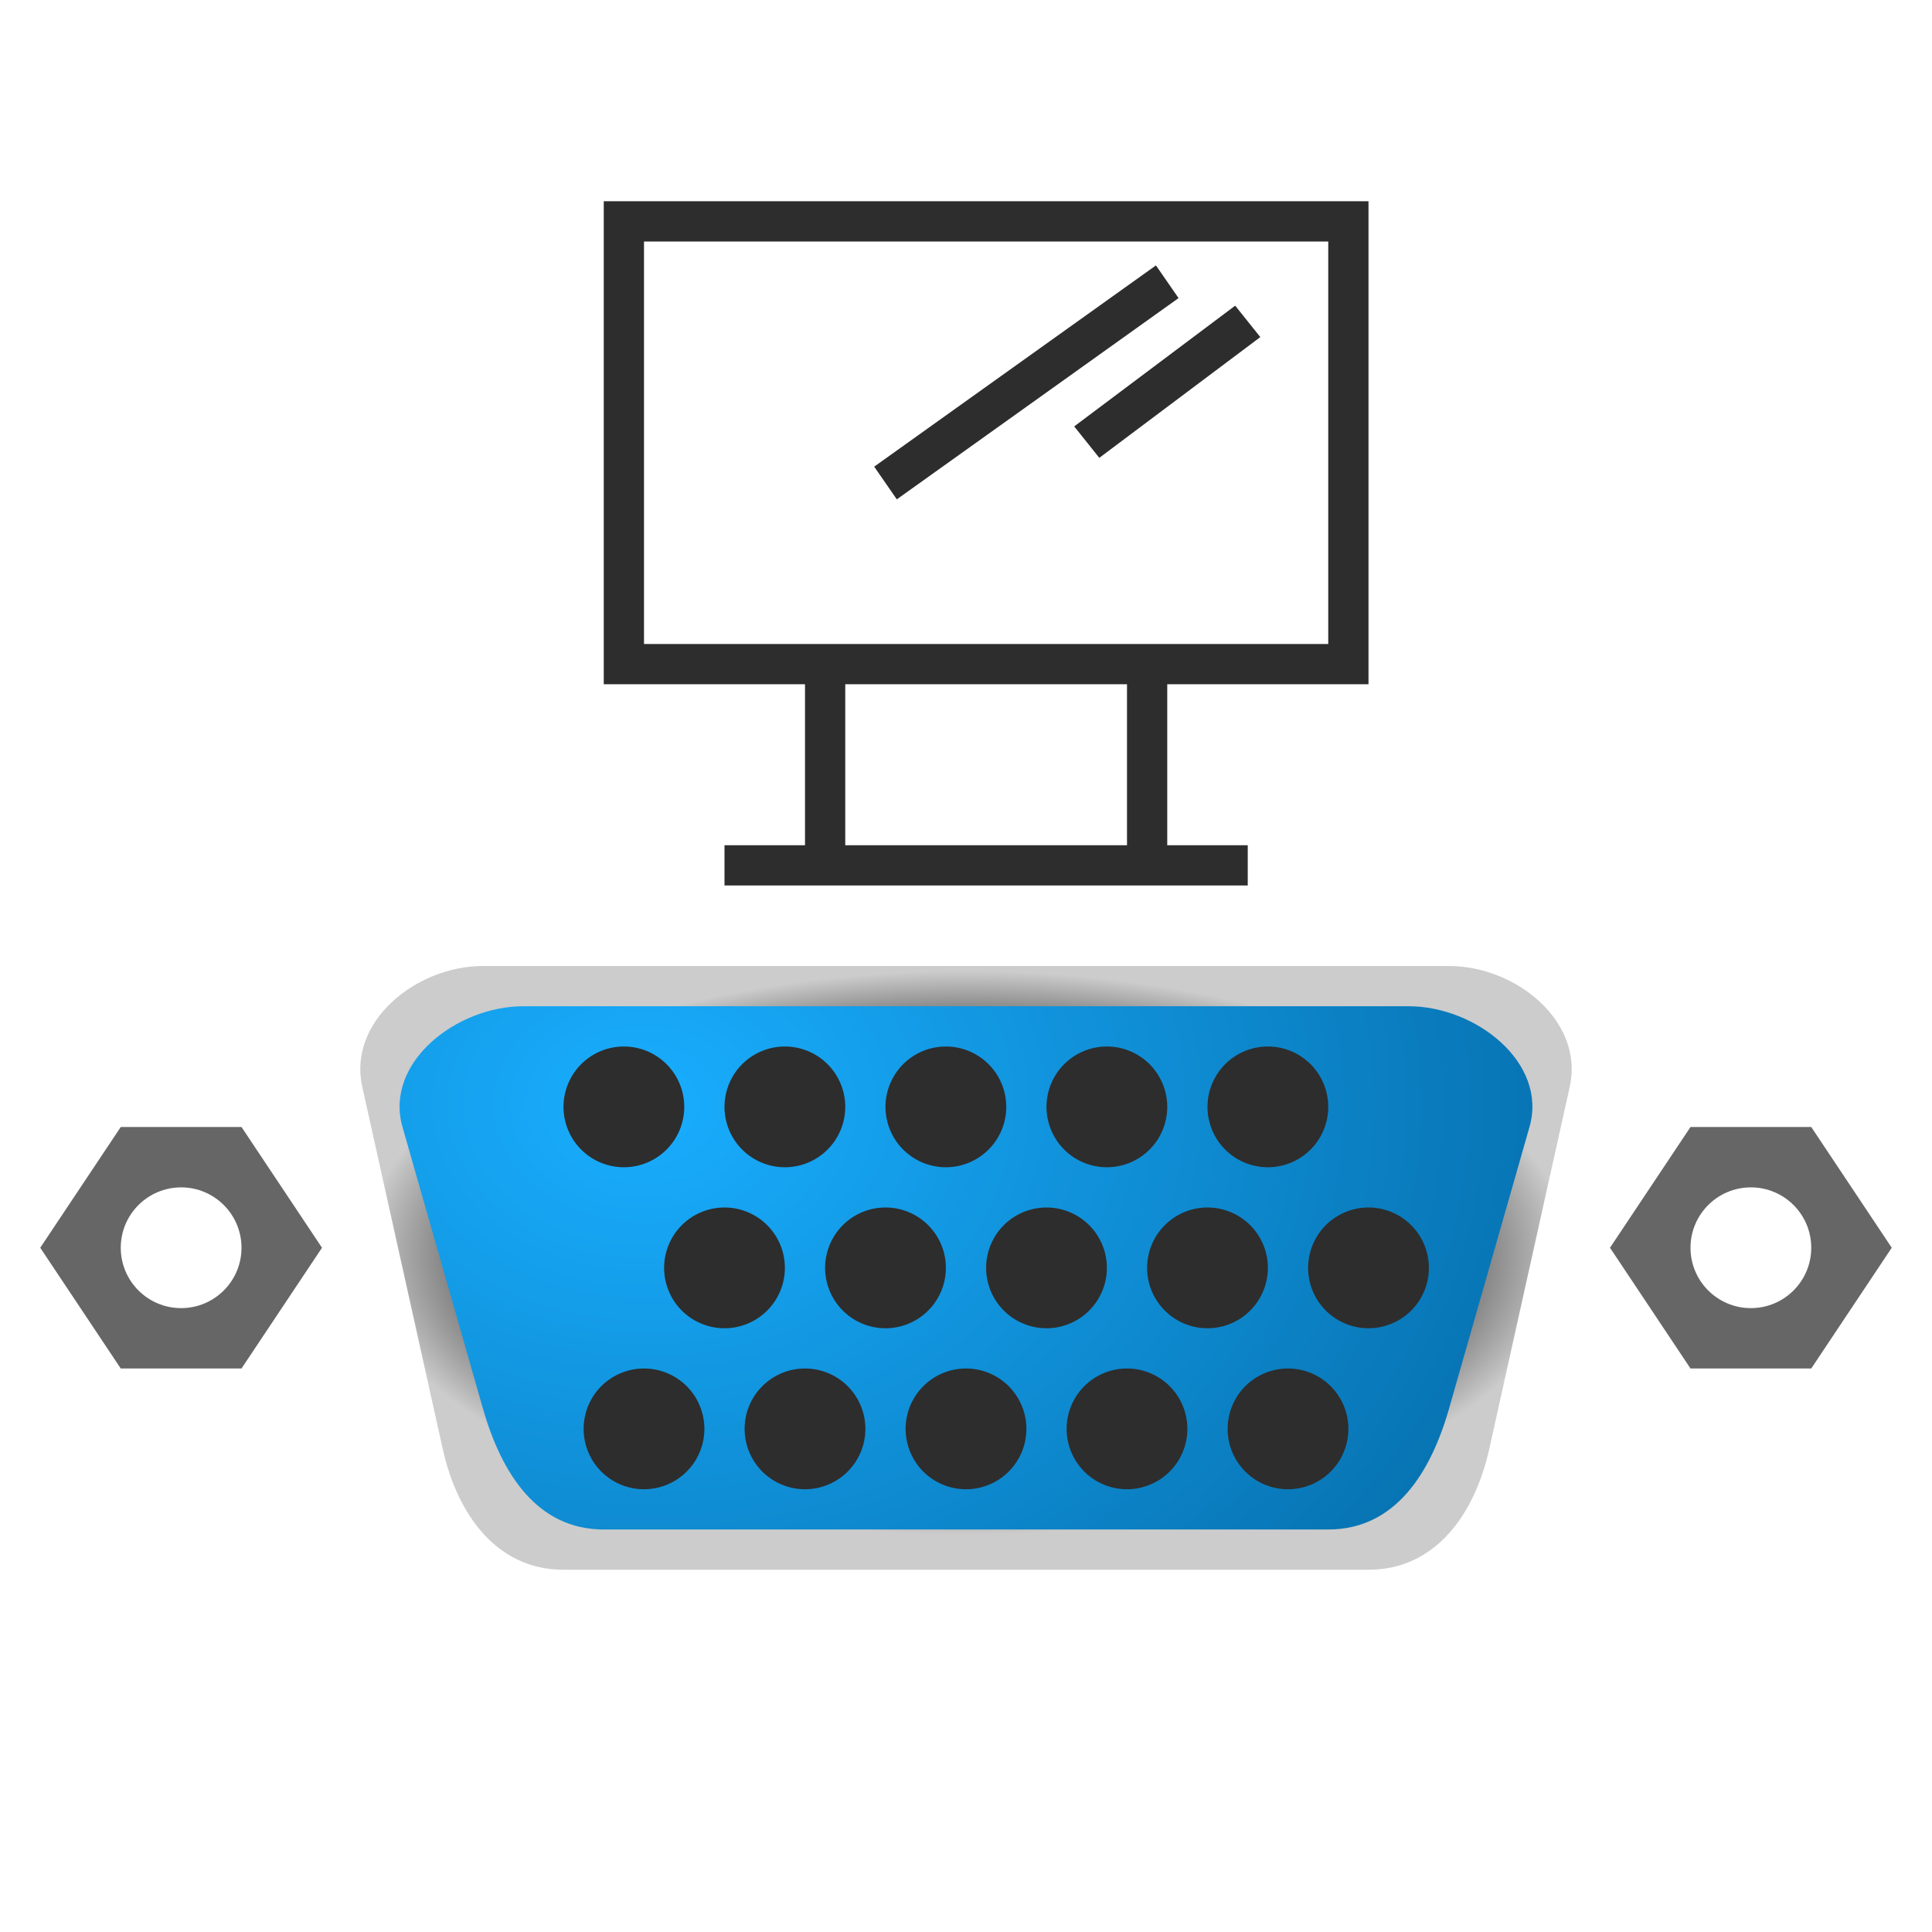 <?xml version="1.0" encoding="UTF-8" standalone="no"?>
<!-- Created with Inkscape (http://www.inkscape.org/) -->
<svg
    xmlns:inkscape="http://www.inkscape.org/namespaces/inkscape"
    xmlns:rdf="http://www.w3.org/1999/02/22-rdf-syntax-ns#"
    xmlns="http://www.w3.org/2000/svg"
    xmlns:sodipodi="http://sodipodi.sourceforge.net/DTD/sodipodi-0.dtd"
    xmlns:ns1="http://sozi.baierouge.fr"
    xmlns:cc="http://creativecommons.org/ns#"
    xmlns:xlink="http://www.w3.org/1999/xlink"
    xmlns:dc="http://purl.org/dc/elements/1.1/"
    id="svg2"
    sodipodi:docname="VGA port.svg"
    viewBox="0 0 48 48"
    version="1.1"
    inkscape:version="0.48.4 r9939"
  >
  <defs
      id="defs4"
    >
    <radialGradient
        id="radialGradient3773"
        gradientUnits="userSpaceOnUse"
        cy="1020.1"
        cx="20.421"
        gradientTransform="matrix(.996 -4.3145e-8 2.0134e-8 .465 3.659 561.18)"
        r="15.059"
        inkscape:collect="always"
      >
      <stop
          id="stop3769"
          style="stop-color:#2d2d2d"
          offset="0"
      />
      <stop
          id="stop3783"
          style="stop-color:#666666"
          offset="0.8"
      />
      <stop
          id="stop3771"
          style="stop-color:#cccccc"
          offset="1"
      />
    </radialGradient
    >
    <radialGradient
        id="radialGradient3863"
        gradientUnits="userSpaceOnUse"
        cy="1020.4"
        cx="14.319"
        gradientTransform="matrix(2.274 0 -0 1.777 -16.56 -781.4)"
        r="14.072"
        inkscape:collect="always"
      >
      <stop
          id="stop3859"
          style="stop-color:#19aeff"
          offset="0"
      />
      <stop
          id="stop3861"
          style="stop-color:#005c94"
          offset="1"
      />
    </radialGradient
    >
  </defs
  >
  <sodipodi:namedview
      id="base"
      bordercolor="#666666"
      inkscape:pageshadow="2"
      inkscape:window-y="-8"
      pagecolor="#ffffff"
      inkscape:snap-intersection-paths="true"
      inkscape:snap-smooth-nodes="true"
      inkscape:window-maximized="1"
      inkscape:zoom="1"
      inkscape:window-x="-8"
      inkscape:window-height="961"
      showgrid="true"
      borderopacity="1.0"
      inkscape:current-layer="layer1"
      inkscape:cx="27.761912"
      inkscape:cy="37.092619"
      inkscape:object-nodes="true"
      inkscape:window-width="1280"
      inkscape:object-paths="true"
      inkscape:pageopacity="0.0"
      inkscape:document-units="px"
    >
    <inkscape:grid
        id="grid2985"
        enabled="true"
        visible="true"
        snapvisiblegridlinesonly="true"
        type="xygrid"
        empspacing="5"
    />
  </sodipodi:namedview
  >
  <g
      id="layer1"
      inkscape:label="Layer 1"
      inkscape:groupmode="layer"
      transform="translate(0 -1004.4)"
    >
    <path
        id="rect2987"
        sodipodi:nodetypes="sssssssss"
        style="fill-rule:evenodd;color:#000000;fill:url(#radialGradient3773)"
        inkscape:connector-curvature="0"
        d="m12 1028.4h24c1.662 0 3.361 1.378 3 3l-2 9c-0.361 1.622-1.338 3-3 3h-20c-1.662 0-2.639-1.378-3-3l-2-9c-0.361-1.622 1.338-3 3-3z"
    />
    <path
        id="path2992"
        style="fill:#666666"
        inkscape:connector-curvature="0"
        d="m3 1032.4-2 3 2 3h3l2-3-2-3h-3zm1.5 1.5c0.828 0 1.5 0.672 1.5 1.5s-0.672 1.5-1.5 1.5-1.5-0.672-1.5-1.5 0.672-1.5 1.5-1.5z"
    />
    <path
        id="path2997"
        d="m13 1029.4h22c1.662 0 3.457 1.402 3 3l-2 7c-0.457 1.598-1.338 3-3 3h-18c-1.662 0-2.543-1.402-3-3l-2-7c-0.457-1.598 1.338-3 3-3z"
        sodipodi:nodetypes="sssssssss"
        style="fill-rule:evenodd;color:#000000;fill:url(#radialGradient3863)"
        inkscape:connector-curvature="0"
    />
    <path
        id="path3827"
        sodipodi:rx="1.5"
        sodipodi:ry="1.5"
        style="fill-rule:evenodd;color:#000000;fill:#2d2d2d"
        sodipodi:type="arc"
        d="m15 19.5a1.5 1.5 0 1 1 -3 0 1.5 1.5 0 1 1 3 0z"
        transform="translate(6 1012.4)"
        sodipodi:cy="19.5"
        sodipodi:cx="13.5"
    />
    <path
        id="path3829"
        sodipodi:rx="1.5"
        sodipodi:ry="1.5"
        style="fill-rule:evenodd;color:#000000;fill:#2d2d2d"
        sodipodi:type="arc"
        d="m15 19.5a1.5 1.5 0 1 1 -3 0 1.5 1.5 0 1 1 3 0z"
        transform="translate(8.5 1016.4)"
        sodipodi:cy="19.5"
        sodipodi:cx="13.5"
    />
    <path
        id="path3831"
        sodipodi:rx="1.5"
        sodipodi:ry="1.5"
        style="fill-rule:evenodd;color:#000000;fill:#2d2d2d"
        sodipodi:type="arc"
        d="m15 19.5a1.5 1.5 0 1 1 -3 0 1.5 1.5 0 1 1 3 0z"
        transform="translate(6.5 1020.4)"
        sodipodi:cy="19.5"
        sodipodi:cx="13.5"
    />
    <path
        id="path3833"
        sodipodi:rx="1.5"
        sodipodi:ry="1.5"
        style="fill-rule:evenodd;color:#000000;fill:#2d2d2d"
        sodipodi:type="arc"
        d="m15 19.5a1.5 1.5 0 1 1 -3 0 1.5 1.5 0 1 1 3 0z"
        transform="translate(10 1012.4)"
        sodipodi:cy="19.5"
        sodipodi:cx="13.5"
    />
    <path
        id="path3835"
        sodipodi:rx="1.5"
        sodipodi:ry="1.5"
        style="fill-rule:evenodd;color:#000000;fill:#2d2d2d"
        sodipodi:type="arc"
        d="m15 19.5a1.5 1.5 0 1 1 -3 0 1.5 1.5 0 1 1 3 0z"
        transform="translate(12.5 1016.4)"
        sodipodi:cy="19.5"
        sodipodi:cx="13.5"
    />
    <path
        id="path3837"
        sodipodi:rx="1.5"
        sodipodi:ry="1.5"
        style="fill-rule:evenodd;color:#000000;fill:#2d2d2d"
        sodipodi:type="arc"
        d="m15 19.5a1.5 1.5 0 1 1 -3 0 1.5 1.5 0 1 1 3 0z"
        transform="translate(10.5 1020.4)"
        sodipodi:cy="19.5"
        sodipodi:cx="13.5"
    />
    <path
        id="path3839"
        sodipodi:rx="1.5"
        sodipodi:ry="1.5"
        style="fill-rule:evenodd;color:#000000;fill:#2d2d2d"
        sodipodi:type="arc"
        d="m15 19.5a1.5 1.5 0 1 1 -3 0 1.5 1.5 0 1 1 3 0z"
        transform="translate(14 1012.4)"
        sodipodi:cy="19.5"
        sodipodi:cx="13.5"
    />
    <path
        id="path3841"
        sodipodi:rx="1.5"
        sodipodi:ry="1.5"
        style="fill-rule:evenodd;color:#000000;fill:#2d2d2d"
        sodipodi:type="arc"
        d="m15 19.5a1.5 1.5 0 1 1 -3 0 1.5 1.5 0 1 1 3 0z"
        transform="translate(16.5 1016.4)"
        sodipodi:cy="19.5"
        sodipodi:cx="13.5"
    />
    <path
        id="path3843"
        sodipodi:rx="1.5"
        sodipodi:ry="1.5"
        style="fill-rule:evenodd;color:#000000;fill:#2d2d2d"
        sodipodi:type="arc"
        d="m15 19.5a1.5 1.5 0 1 1 -3 0 1.5 1.5 0 1 1 3 0z"
        transform="translate(14.5 1020.4)"
        sodipodi:cy="19.5"
        sodipodi:cx="13.5"
    />
    <path
        id="path3845"
        sodipodi:rx="1.5"
        sodipodi:ry="1.5"
        style="fill-rule:evenodd;color:#000000;fill:#2d2d2d"
        sodipodi:type="arc"
        d="m15 19.5a1.5 1.5 0 1 1 -3 0 1.5 1.5 0 1 1 3 0z"
        transform="translate(18 1012.4)"
        sodipodi:cy="19.5"
        sodipodi:cx="13.5"
    />
    <path
        id="path3847"
        sodipodi:rx="1.5"
        sodipodi:ry="1.5"
        style="fill-rule:evenodd;color:#000000;fill:#2d2d2d"
        sodipodi:type="arc"
        d="m15 19.5a1.5 1.5 0 1 1 -3 0 1.5 1.5 0 1 1 3 0z"
        transform="translate(20.5 1016.4)"
        sodipodi:cy="19.5"
        sodipodi:cx="13.5"
    />
    <path
        id="path3849"
        sodipodi:rx="1.5"
        sodipodi:ry="1.5"
        style="fill-rule:evenodd;color:#000000;fill:#2d2d2d"
        sodipodi:type="arc"
        d="m15 19.5a1.5 1.5 0 1 1 -3 0 1.5 1.5 0 1 1 3 0z"
        transform="translate(18.5 1020.4)"
        sodipodi:cy="19.5"
        sodipodi:cx="13.5"
    />
    <path
        id="path3851"
        sodipodi:rx="1.5"
        sodipodi:ry="1.5"
        style="fill-rule:evenodd;color:#000000;fill:#2d2d2d"
        sodipodi:type="arc"
        d="m15 19.5a1.5 1.5 0 1 1 -3 0 1.5 1.5 0 1 1 3 0z"
        transform="translate(2 1012.4)"
        sodipodi:cy="19.5"
        sodipodi:cx="13.5"
    />
    <path
        id="path3853"
        sodipodi:rx="1.5"
        sodipodi:ry="1.5"
        style="fill-rule:evenodd;color:#000000;fill:#2d2d2d"
        sodipodi:type="arc"
        d="m15 19.5a1.5 1.5 0 1 1 -3 0 1.5 1.5 0 1 1 3 0z"
        transform="translate(4.5 1016.4)"
        sodipodi:cy="19.5"
        sodipodi:cx="13.5"
    />
    <path
        id="path3855"
        sodipodi:rx="1.5"
        sodipodi:ry="1.5"
        style="fill-rule:evenodd;color:#000000;fill:#2d2d2d"
        sodipodi:type="arc"
        d="m15 19.5a1.5 1.5 0 1 1 -3 0 1.5 1.5 0 1 1 3 0z"
        transform="translate(2.5 1020.4)"
        sodipodi:cy="19.5"
        sodipodi:cx="13.5"
    />
    <path
        id="path3868"
        style="fill:#666666"
        inkscape:connector-curvature="0"
        d="m42 1032.4-2 3 2 3h3l2-3-2-3h-3zm1.5 1.5c0.828 0 1.5 0.672 1.5 1.5s-0.672 1.5-1.5 1.5-1.5-0.672-1.5-1.5 0.672-1.5 1.5-1.5z"
    />
    <path
        id="rect4212"
        style="fill-rule:evenodd;color:#000000;fill:#2d2d2d"
        d="m15 5v12h5v4h-2v1h13v-1h-2v-4h5v-12h-19zm1 1h17v10h-17v-10zm12.719 0.594l-7 5 0.562 0.812 7-5-0.562-0.812zm1.969 1l-4 3 0.624 0.781 4-3-0.624-0.781zm-9.688 9.406h7v4h-7v-4z"
        transform="translate(0 1004.4)"
    />
  </g
  >
</svg
>
